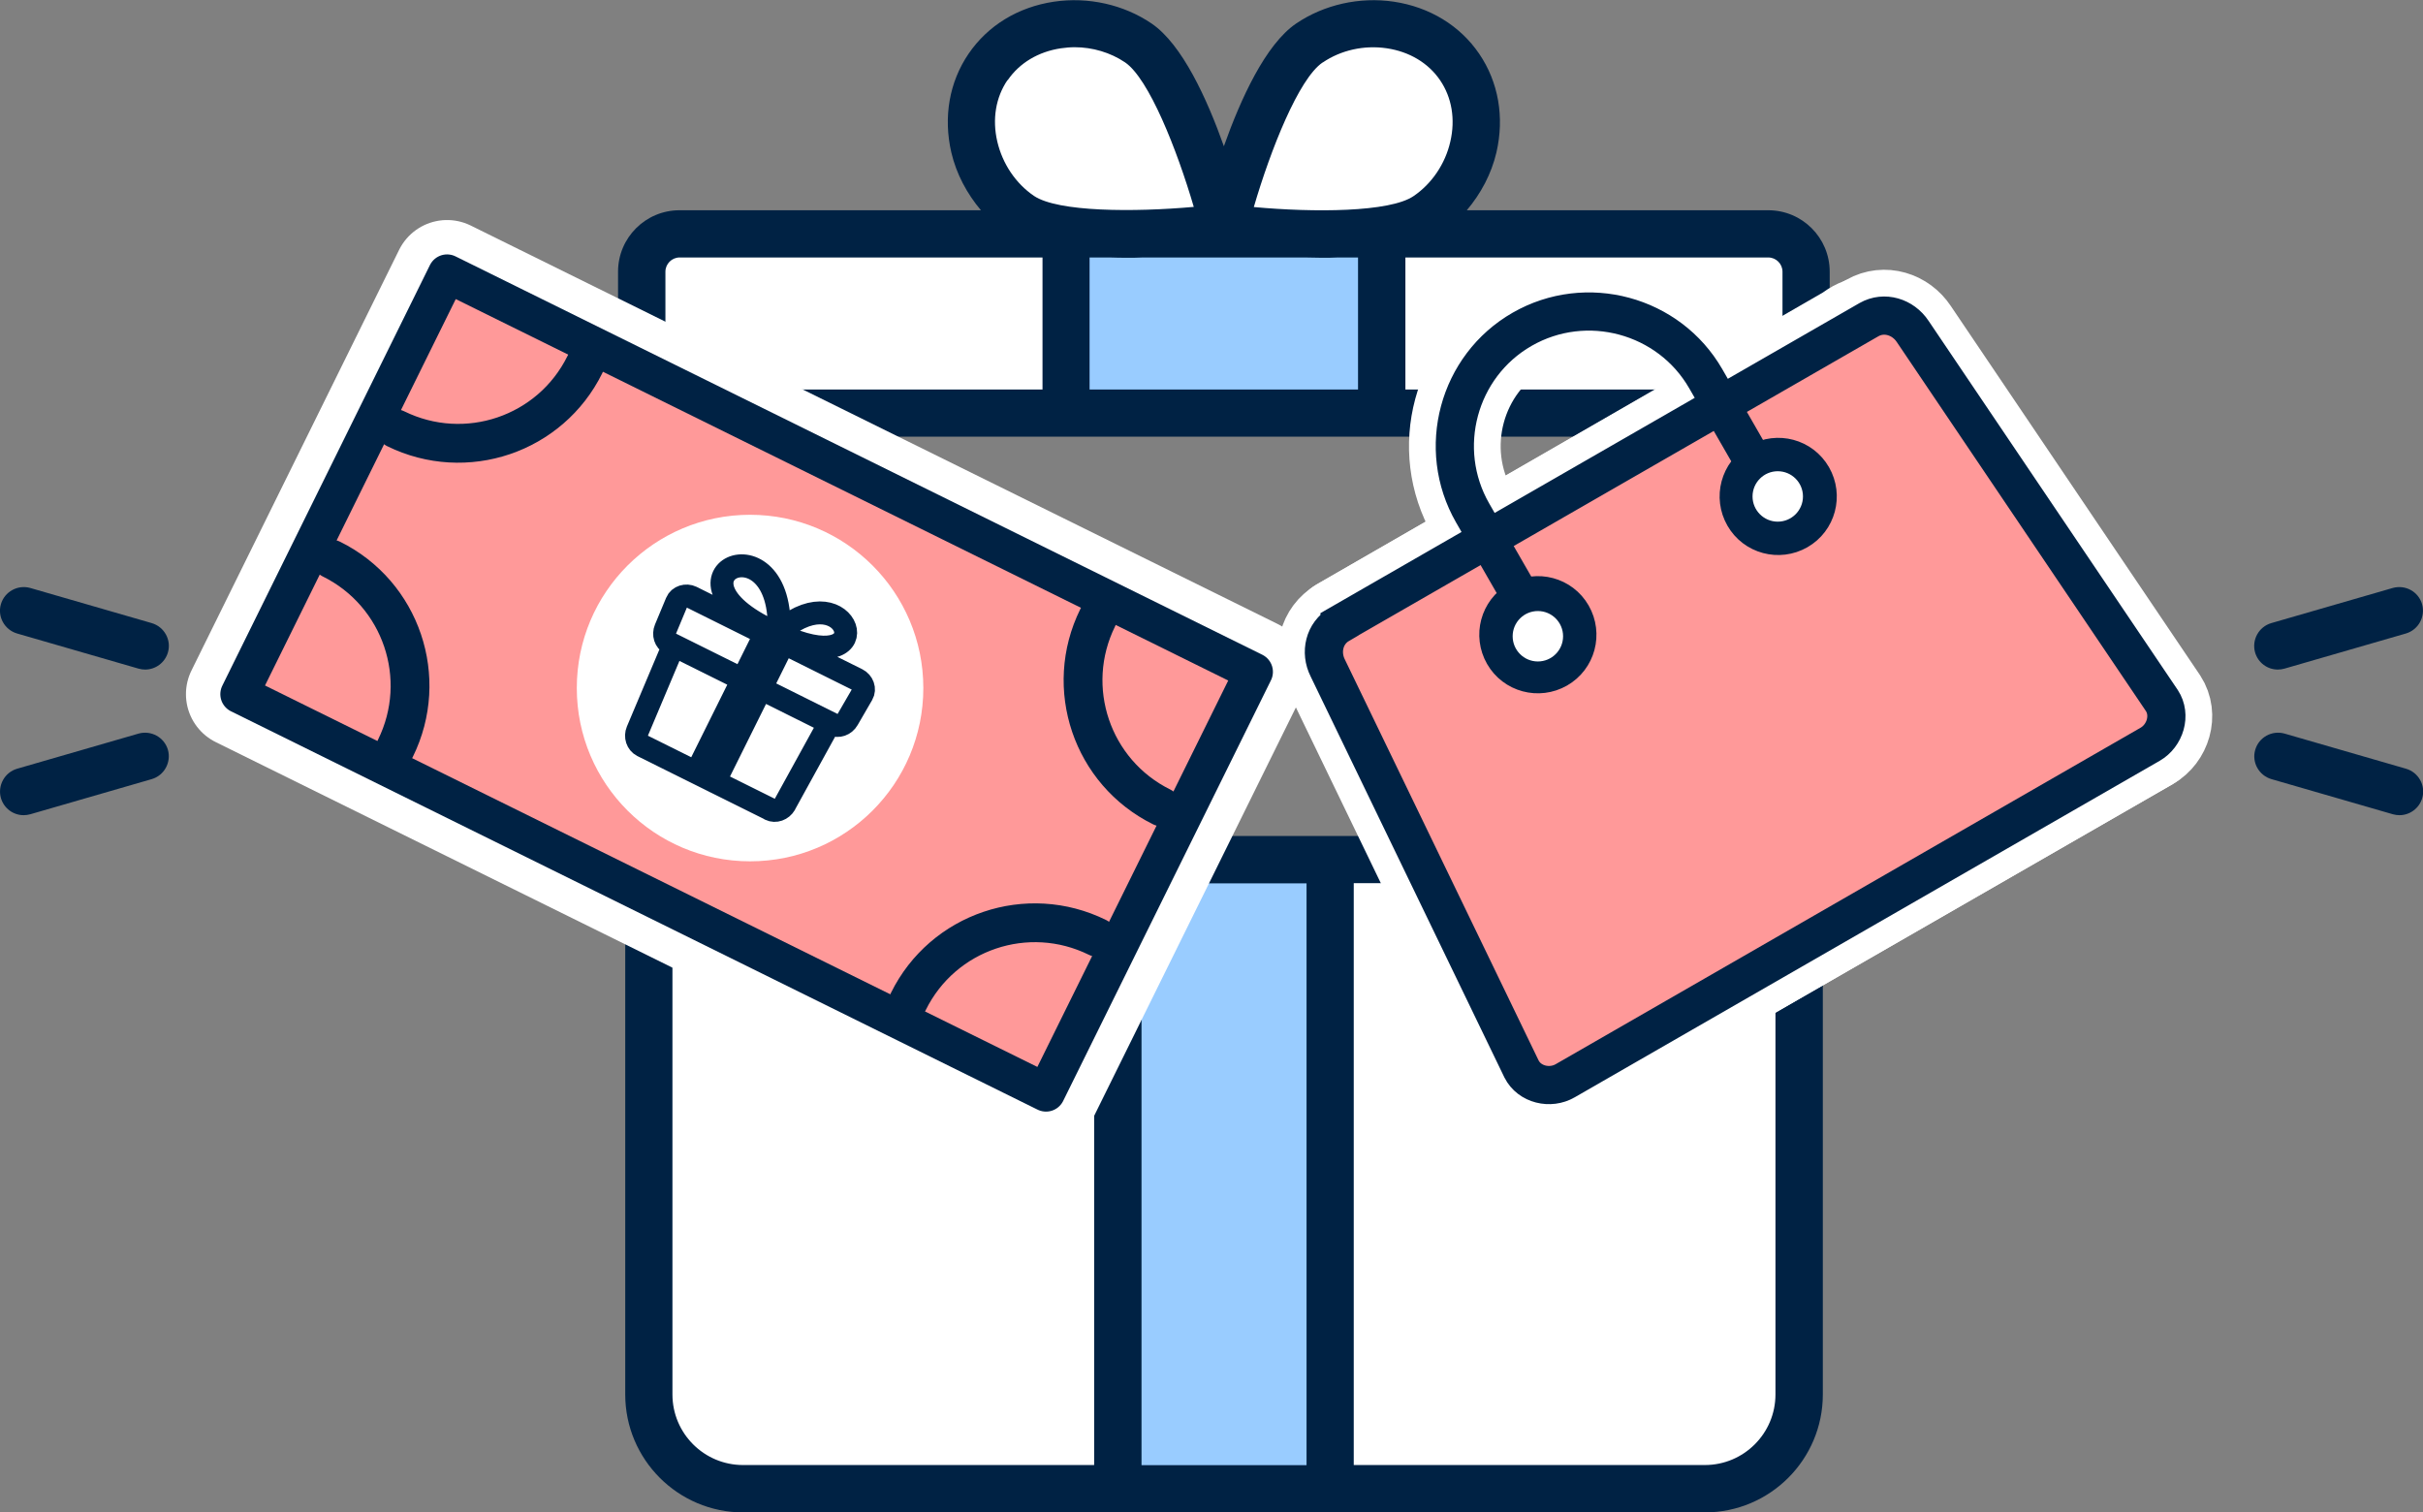 <?xml version="1.0" encoding="UTF-8"?>
<svg id="_圖層_1" data-name="圖層_1" xmlns="http://www.w3.org/2000/svg" version="1.1" viewBox="0 0 158.58 98.98">
  <rect x="0" y="0" width="158.58" height="98.98" fill="#808080" stroke="none"/>
  <!-- Generator: Adobe Illustrator 29.1.0, SVG Export Plug-In . SVG Version: 2.1.0 Build 142)  -->
  <defs>
    <style>
      .st0 {
        stroke-width: 1.5px;
      }

      .st0, .st1, .st2, .st3, .st4 {
        fill: none;
      }

      .st0, .st1, .st4, .st5 {
        stroke: #024;
      }

      .st0, .st2, .st3, .st6, .st7, .st4, .st5 {
        stroke-linecap: round;
        stroke-linejoin: round;
      }

      .st8 {
        fill: #024;
      }

      .st9 {
        fill: #9cf;
      }

      .st1 {
        stroke-miterlimit: 22.93;
      }

      .st1, .st5 {
        stroke-width: 2.5px;
      }

      .st10 {
        fill: #fff;
      }

      .st2, .st3, .st6, .st7 {
        stroke: #fff;
      }

      .st2, .st7 {
        stroke-width: 7px;
      }

      .st3, .st6 {
        stroke-width: 6px;
      }

      .st6, .st7, .st11, .st5 {
        fill: #f99;
      }

      .st4 {
        stroke-width: 2.54px;
      }
    </style>
  </defs>
  <path class="st10" d="M44.52,56.26h71.17c1.14,0,2.06.92,2.06,2.06v32.95c0,3.41-2.77,6.17-6.17,6.17h-62.94c-3.41,0-6.17-2.77-6.17-6.17v-32.95c0-1.14.92-2.06,2.06-2.06Z"/>
  <rect class="st9" x="73.16" y="56.26" width="13.89" height="41.17"/>
  <g>
    <rect class="st10" x="42" y="15.3" width="76.2" height="11.73" rx="2.47" ry="2.47"/>
    <rect class="st9" x="69.77" y="15.3" width="20.66" height="11.73"/>
    <g>
      <path class="st10" d="M85.71,2.81c-3.12,2.12-5.6,12.08-5.6,12.08,0,0,10.17,1.34,13.29-.78,3.12-2.12,4.26-6.6,2.14-9.72-2.12-3.12-6.71-3.7-9.83-1.57Z"/>
      <path class="st10" d="M74.5,2.81c3.12,2.12,5.6,12.08,5.6,12.08,0,0-10.17,1.34-13.29-.78-3.12-2.12-4.26-6.6-2.14-9.72,2.12-3.12,6.71-3.7,9.83-1.57Z"/>
    </g>
  </g>
  <path class="st8" d="M96.58,28.58h19.15c2.22,0,4.02-1.8,4.02-4.02v-6.78c0-2.22-1.8-4.02-4.02-4.02h-19.73c.92-1.09,1.61-2.38,1.94-3.79.53-2.31.13-4.6-1.13-6.45-1.26-1.85-3.25-3.06-5.59-3.41-2.24-.33-4.56.19-6.39,1.43-2,1.36-3.63,4.93-4.73,8.03-1.1-3.1-2.73-6.67-4.73-8.03-1.82-1.24-4.15-1.76-6.39-1.43-2.35.35-4.33,1.56-5.59,3.41-1.26,1.85-1.66,4.14-1.13,6.45.33,1.41,1.02,2.7,1.94,3.79h-19.73c-2.22,0-4.02,1.8-4.02,4.02v6.78c0,2.22,1.8,4.02,4.02,4.02h52.1ZM63.63,54.71h-19.11c-1.99,0-3.6,1.62-3.6,3.6v32.95c0,4.26,3.46,7.72,7.72,7.72h62.94c4.26,0,7.72-3.46,7.72-7.72v-32.95c0-1.99-1.62-3.6-3.6-3.6h-52.06ZM43.55,24.56v-6.78c0-.51.42-.93.93-.93h23.75v8.64h-23.75c-.51,0-.93-.42-.93-.93ZM73.7,16.87c.39,0,.77,0,1.14-.02h10.52c.38,0,.76.02,1.14.02s.73,0,1.1-.02h1.28v8.64h-17.57v-8.64h1.28c.37.01.74.02,1.1.02ZM44.01,91.26v-32.95c0-.28.23-.51.51-.51h22.62s.02,0,.03,0c0,0,.02,0,.03,0h4.41v38.08h-22.98c-2.55,0-4.62-2.07-4.62-4.62ZM74.71,95.89v-38.08h10.8v38.08h-10.8ZM116.2,58.31v32.95c0,2.55-2.07,4.62-4.62,4.62h-22.98v-38.08h4.37s.02,0,.03,0c.01,0,.02,0,.03,0h22.66c.28,0,.51.23.51.51ZM116.66,17.78v6.78c0,.51-.42.93-.93.93h-23.75v-8.64h23.75c.51,0,.93.42.93.93ZM86.57,4.09c1.19-.81,2.71-1.15,4.19-.93,1.48.22,2.72.96,3.49,2.09.77,1.13,1.01,2.56.67,4.02-.33,1.45-1.21,2.75-2.4,3.56-1.56,1.07-6.56,1.08-10.46.72,1.1-3.76,2.94-8.4,4.5-9.46ZM65.95,5.25c.77-1.13,2.01-1.87,3.49-2.09.3-.04.59-.07.89-.07,1.18,0,2.35.35,3.3.99h0c1.56,1.06,3.4,5.71,4.5,9.46-3.9.35-8.89.34-10.46-.72-1.19-.81-2.06-2.1-2.4-3.56-.34-1.46-.1-2.89.67-4.02Z"/>
  <g>
    <g>
      <line x1="149.09" y1="42.27" x2="157.04" y2="39.97"/>
      <line x1="149.09" y1="49.5" x2="157.04" y2="51.8"/>
    </g>
    <g>
      <line x1="9.5" y1="42.27" x2="1.55" y2="39.97"/>
      <line x1="9.5" y1="49.5" x2="1.55" y2="51.8"/>
    </g>
    <path class="st8" d="M158.52,39.54c-.24-.82-1.09-1.29-1.92-1.06l-7.95,2.3c-.82.24-1.29,1.1-1.06,1.92.2.68.81,1.12,1.49,1.12.14,0,.29-.02.43-.06l7.95-2.3c.82-.24,1.29-1.1,1.06-1.92Z"/>
    <path class="st8" d="M157.47,50.31l-7.95-2.3c-.83-.23-1.68.24-1.92,1.06-.24.82.24,1.68,1.06,1.92l7.95,2.3c.14.04.29.06.43.06.67,0,1.29-.44,1.49-1.12.24-.82-.24-1.68-1.06-1.92Z"/>
    <path class="st8" d="M1.12,41.46l7.95,2.3c.14.04.29.06.43.06.67,0,1.29-.44,1.49-1.12.24-.82-.24-1.68-1.06-1.92l-7.95-2.3c-.82-.23-1.68.24-1.92,1.06-.24.82.24,1.68,1.06,1.92Z"/>
    <path class="st8" d="M.06,52.23c.2.68.81,1.12,1.49,1.12.14,0,.29-.02.43-.06l7.95-2.3c.82-.24,1.29-1.1,1.06-1.92-.24-.82-1.1-1.29-1.92-1.06l-7.95,2.3c-.82.24-1.29,1.1-1.06,1.92Z"/>
  </g>
  <g>
    <polygon class="st7" points="15.67 45.43 68.46 71.5 82.06 43.97 29.26 17.9 15.67 45.43 15.67 45.43"/>
    <path class="st2" d="M25.88,48.97c2.26-4.58.38-10.12-4.19-12.38"/>
    <path class="st2" d="M59.45,65.54c2.26-4.58,7.8-6.45,12.38-4.19"/>
    <path class="st2" d="M38.28,23.86c-2.26,4.58-7.8,6.45-12.38,4.2"/>
    <path class="st2" d="M71.84,40.43c-2.26,4.58-.38,10.12,4.19,12.38"/>
  </g>
  <g>
    <polygon class="st5" points="15.67 45.43 68.46 71.5 82.06 43.97 29.26 17.9 15.67 45.43 15.67 45.43"/>
    <path class="st4" d="M25.88,48.97c2.26-4.58.38-10.12-4.19-12.38"/>
    <path class="st4" d="M59.45,65.54c2.26-4.58,7.8-6.45,12.38-4.19"/>
    <path class="st4" d="M38.28,23.86c-2.26,4.58-7.8,6.45-12.38,4.2"/>
    <path class="st4" d="M71.84,40.43c-2.26,4.58-.38,10.12,4.19,12.38"/>
  </g>
  <g>
    <path class="st6" d="M124.04,21.93l17.52,24.99-.85,1.79-38.28,22.02-2.86-.77-12.9-27.42.98-1.68,33.28-19.19s1.8-1.55,3.09.26Z"/>
    <path class="st3" d="M87.67,40.85l34.65-19.93c1-.57,2.23-.18,2.86.77l16.31,24.16c.62.95.22,2.29-.77,2.86l-38.28,22.02c-.98.57-2.34.26-2.86-.77l-12.68-26.24c-.52-1.03-.23-2.28.77-2.86h0ZM99.36,39.3c1.24-.71,2.82-.29,3.53.95s.29,2.82-.95,3.53-2.82.29-3.53-.95-.29-2.82.95-3.53h0ZM115.09,30.25c1.24-.71,2.82-.29,3.53.95s.29,2.82-.95,3.53-2.82.29-3.53-.95-.29-2.82.95-3.53h0ZM115.49,31.48l-3.85-6.69c-2.41-4.19-7.82-5.65-12.02-3.24h0c-4.2,2.41-5.65,7.82-3.24,12.02l3.85,6.69"/>
  </g>
  <g>
    <path class="st11" d="M124.04,21.93l17.52,24.99-.85,1.79-38.28,22.02-2.86-.77-12.9-27.42.98-1.68,33.28-19.19s1.8-1.55,3.09.26Z"/>
    <path class="st1" d="M87.67,40.85l34.65-19.93c1-.57,2.23-.18,2.86.77l16.31,24.16c.62.95.22,2.29-.77,2.86l-38.28,22.02c-.98.57-2.34.26-2.86-.77l-12.68-26.24c-.52-1.03-.23-2.28.77-2.86h0ZM99.36,39.3c1.24-.71,2.82-.29,3.53.95s.29,2.82-.95,3.53-2.82.29-3.53-.95-.29-2.82.95-3.53h0ZM115.09,30.25c1.24-.71,2.82-.29,3.53.95s.29,2.82-.95,3.53-2.82.29-3.53-.95-.29-2.82.95-3.53h0ZM115.49,31.48l-3.85-6.69c-2.41-4.19-7.82-5.65-12.02-3.24h0c-4.2,2.41-5.65,7.82-3.24,12.02l3.85,6.69"/>
  </g>
  <circle class="st10" cx="116.35" cy="32.49" r="1.65"/>
  <circle class="st10" cx="100.65" cy="41.64" r="1.65"/>
  <circle class="st10" cx="49.09" cy="45.03" r="11.34"/>
  <path class="st0" d="M48.64,44.49l-4.75-2.36c-.36-.18-.48-.61-.33-.97l.73-1.75c.15-.37.62-.5.97-.33l10.84,5.39c.36.18.53.63.33.97l-.95,1.64c-.2.35-.62.5-.97.33l-4.64-2.31M54.21,47.47l-2.84,5.16M51.37,52.64c-.2.34-.62.5-.97.33M50.4,52.96l-8.35-4.15c-.35-.18-.48-.61-.33-.97l2.29-5.43M51.28,42.08l-4.51,9.08M50.98,41.52c.43-7.9-8.6-3.72,0,0h0c6.62,3.08,4.79-3.58.61-.64-.13.09-.49.52-.61.64h0ZM50.09,41.48l-4.51,9.08"/>
</svg>